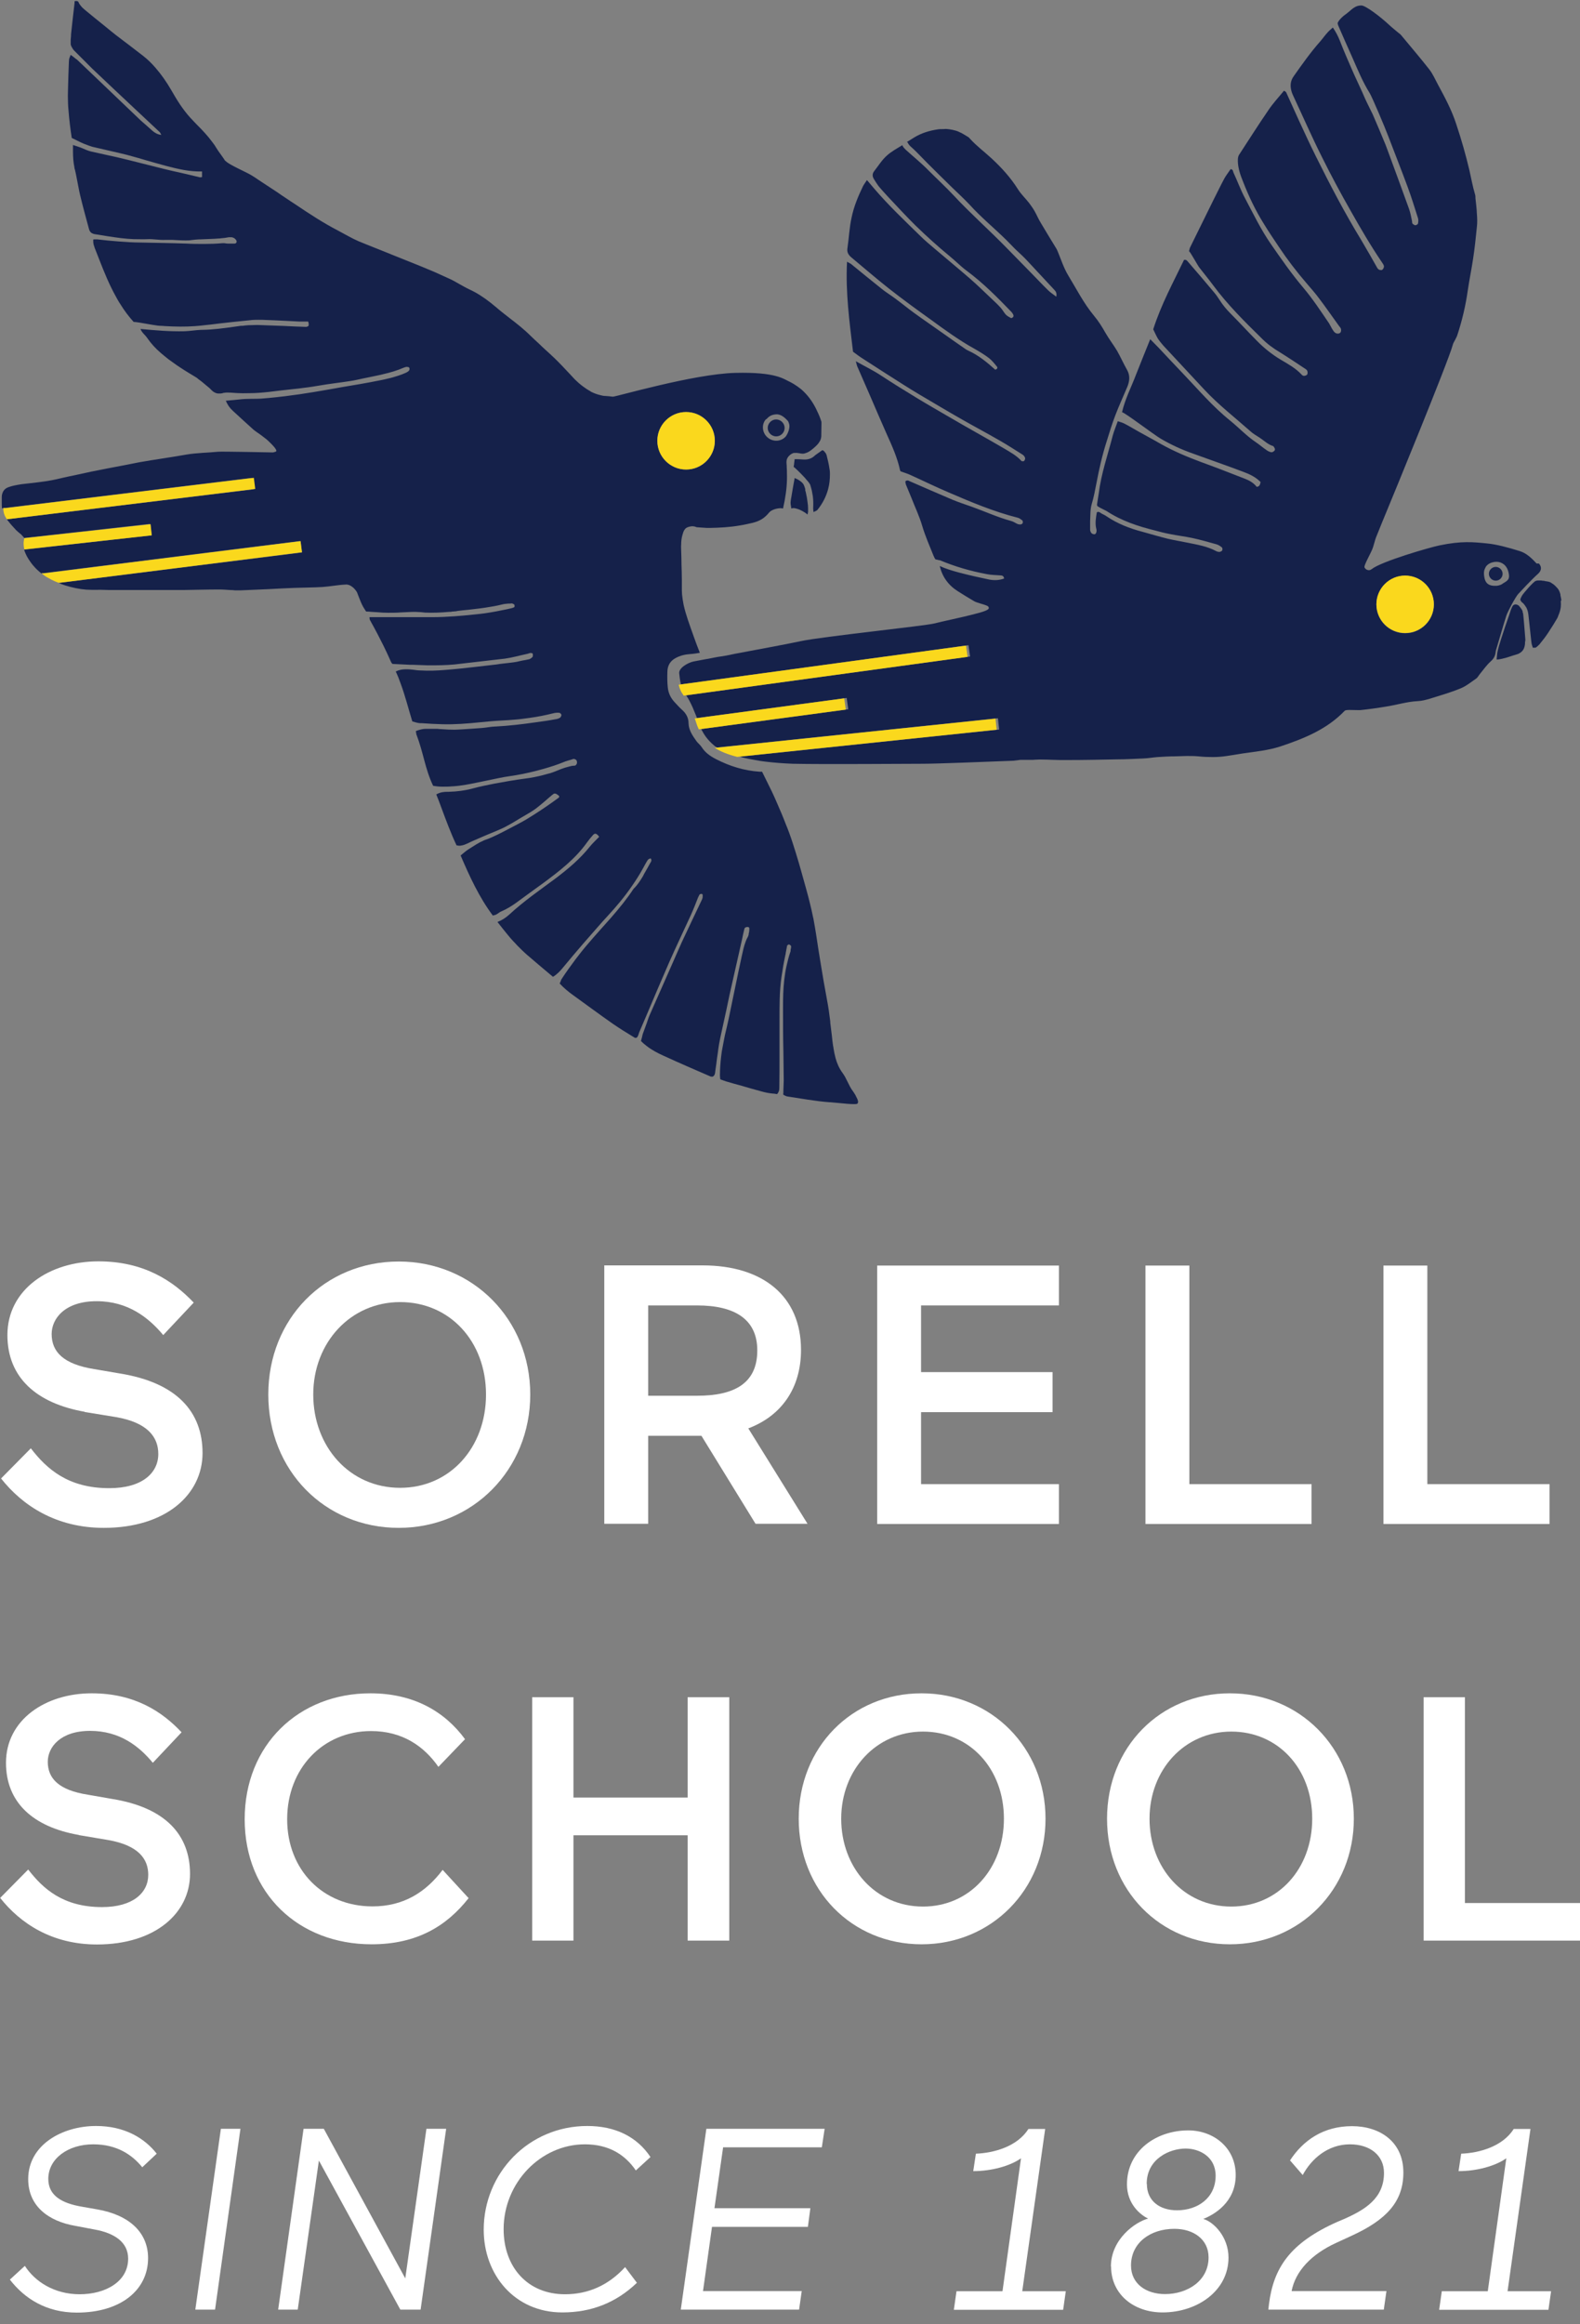 <svg xmlns="http://www.w3.org/2000/svg" width="100" height="147" viewBox="0 0 100 147" fill="none"><rect x="0" y="0" width="100" height="147" fill="#808080" stroke="none"/><g clip-path="url(#clip0_343_121)"><path d="M5.367 89.301C2.31 88.765 0.469 87.136 0.469 84.447C0.469 81.558 3.124 79.784 6.226 79.784C9.115 79.784 10.956 81.022 12.261 82.394L10.331 84.447C9.416 83.354 8.111 82.305 6.114 82.305C4.117 82.305 3.269 83.398 3.269 84.38C3.269 85.496 3.994 86.288 5.969 86.601L7.598 86.879C11.191 87.46 12.819 89.301 12.819 91.911C12.819 94.522 10.51 96.642 6.571 96.642C3.537 96.642 1.417 95.225 0.067 93.518L1.952 91.61C2.957 92.915 4.307 94.132 6.917 94.132C8.993 94.132 10.019 93.172 10.019 91.967C10.019 90.896 9.338 89.981 7.341 89.635L5.355 89.312L5.367 89.301Z" fill="white"></path><path d="M25.326 94.109C28.473 94.109 30.76 91.566 30.76 88.207C30.76 84.849 28.473 82.361 25.326 82.361C22.18 82.361 19.826 84.927 19.826 88.207C19.826 91.487 22.113 94.109 25.326 94.109ZM25.237 79.795C29.923 79.795 33.56 83.454 33.56 88.207C33.56 92.96 29.923 96.642 25.237 96.642C20.551 96.642 16.981 93.005 16.981 88.207C16.981 83.41 20.551 79.795 25.237 79.795Z" fill="white"></path><path d="M41.024 82.573V88.285H44.126C46.458 88.285 47.93 87.515 47.93 85.418C47.93 83.432 46.48 82.573 44.126 82.573H41.024ZM44.405 90.818H41.024V96.385H38.246V80.04H44.472C48.276 80.04 50.697 81.981 50.697 85.384C50.697 87.805 49.459 89.557 47.361 90.349L51.11 96.385H47.819L44.394 90.818H44.405Z" fill="white"></path><path d="M55.517 80.051H67.02V82.573H58.295V86.79H66.618V89.323H58.295V93.875H67.02V96.396H55.517V80.051Z" fill="white"></path><path d="M72.498 80.051H75.276V93.875H83.008V96.396H72.498V80.051Z" fill="white"></path><path d="M87.56 80.051H90.338V93.875H98.07V96.396H87.56V80.051Z" fill="white"></path><path d="M4.987 116.066C2.109 115.564 0.379 114.024 0.379 111.503C0.379 108.78 2.879 107.107 5.802 107.107C8.524 107.107 10.264 108.267 11.492 109.573L9.673 111.503C8.814 110.465 7.587 109.483 5.701 109.483C3.816 109.483 3.024 110.521 3.024 111.436C3.024 112.485 3.704 113.232 5.567 113.522L7.107 113.79C10.488 114.337 12.027 116.077 12.027 118.532C12.027 120.986 9.852 122.994 6.136 122.994C3.28 122.994 1.283 121.656 0.011 120.049L1.785 118.253C2.733 119.48 4.005 120.629 6.46 120.629C8.412 120.629 9.383 119.725 9.383 118.587C9.383 117.572 8.747 116.724 6.862 116.39L4.998 116.077L4.987 116.066Z" fill="white"></path><path d="M29.644 120.082C28.283 121.801 26.42 122.983 23.519 122.983C18.911 122.983 15.486 119.781 15.486 115.073C15.486 110.365 18.911 107.107 23.441 107.107C26.163 107.107 28.138 108.245 29.432 110.008L27.747 111.759C26.844 110.465 25.483 109.495 23.485 109.495C20.451 109.495 18.175 111.849 18.175 115.073C18.175 118.297 20.462 120.585 23.575 120.585C25.549 120.585 26.955 119.681 28.015 118.275L29.666 120.071L29.644 120.082Z" fill="white"></path><path d="M43.523 116.088H36.294V122.749H33.683V107.353H36.294V113.701H43.523V107.353H46.156V122.749H43.523V116.088Z" fill="white"></path><path d="M58.418 120.596C61.386 120.596 63.539 118.197 63.539 115.04C63.539 111.882 61.386 109.528 58.418 109.528C55.45 109.528 53.241 111.949 53.241 115.04C53.241 118.13 55.394 120.596 58.418 120.596ZM58.329 107.107C62.747 107.107 66.172 110.554 66.172 115.04C66.172 119.525 62.747 122.983 58.329 122.983C53.91 122.983 50.552 119.558 50.552 115.04C50.552 110.521 53.91 107.107 58.329 107.107Z" fill="white"></path><path d="M77.931 120.596C80.899 120.596 83.052 118.197 83.052 115.04C83.052 111.882 80.899 109.528 77.931 109.528C74.964 109.528 72.755 111.949 72.755 115.04C72.755 118.13 74.908 120.596 77.931 120.596ZM77.842 107.107C82.26 107.107 85.686 110.554 85.686 115.04C85.686 119.525 82.26 122.983 77.842 122.983C73.424 122.983 70.066 119.558 70.066 115.04C70.066 110.521 73.424 107.107 77.842 107.107Z" fill="white"></path><path d="M90.104 107.353H92.715V120.373H100V122.749H90.104V107.353Z" fill="white"></path><path d="M95.102 36.929C94.99 36.996 94.857 37.041 94.734 37.052C94.198 37.086 93.986 36.885 93.931 36.416C93.897 36.126 93.953 36.015 94.042 35.847C94.076 35.791 94.12 35.758 94.165 35.713C94.321 35.591 94.533 35.535 94.712 35.535C95.046 35.535 95.381 35.747 95.481 36.227C95.571 36.639 95.448 36.718 95.08 36.929M88.932 40.053C87.928 40.053 87.114 39.239 87.114 38.235C87.114 37.231 87.928 36.416 88.932 36.416C89.936 36.416 90.751 37.231 90.751 38.235C90.751 39.239 89.936 40.053 88.932 40.053ZM97.255 35.646C96.943 35.312 96.619 34.988 96.173 34.854C95.493 34.642 94.723 34.43 94.12 34.374C93.228 34.285 92.514 34.207 91.108 34.497C90.505 34.62 87.415 35.513 86.812 36.003C86.734 36.059 86.656 36.081 86.578 36.059C86.5 36.048 86.422 35.992 86.366 35.903C86.288 35.769 86.801 34.955 86.902 34.609C86.969 34.408 87.013 34.207 87.08 34.017C87.337 33.37 87.605 32.723 87.872 32.076C87.995 31.786 91.666 22.872 91.945 21.823C91.967 21.711 92.034 21.622 92.09 21.511C92.134 21.41 92.201 21.31 92.235 21.198C92.536 20.283 92.759 19.346 92.893 18.398C92.993 17.706 93.138 17.025 93.239 16.334C93.339 15.675 93.406 15.017 93.473 14.359C93.507 14.08 93.496 13.79 93.473 13.511C93.462 13.187 93.417 12.875 93.384 12.551C93.384 12.462 93.384 12.362 93.35 12.273C93.205 11.782 93.116 11.28 93.005 10.789C92.77 9.796 92.491 8.814 92.168 7.854C91.889 6.984 91.465 6.192 91.03 5.389C90.84 5.043 90.684 4.663 90.439 4.362C89.87 3.637 89.267 2.934 88.676 2.22C88.631 2.164 88.564 2.12 88.508 2.075C88.308 1.908 88.096 1.74 87.906 1.562C87.382 1.071 86.433 0.346 86.165 0.346C85.898 0.346 85.719 0.435 85.407 0.714C85.295 0.814 85.172 0.904 85.05 0.993C84.894 1.127 84.737 1.272 84.659 1.461C84.67 1.528 84.681 1.584 84.704 1.629C84.994 2.298 85.295 2.979 85.596 3.648C85.931 4.407 86.243 5.177 86.69 5.891C86.846 6.147 87.627 7.988 87.872 8.635C88.274 9.695 88.698 10.755 89.088 11.815C89.334 12.473 89.535 13.143 89.747 13.801C89.78 13.901 89.769 14.024 89.747 14.136C89.736 14.191 89.635 14.247 89.579 14.247C89.524 14.247 89.445 14.191 89.401 14.147C89.367 14.113 89.379 14.035 89.367 13.979C89.312 13.723 89.267 13.455 89.178 13.21C88.776 12.094 88.363 10.967 87.951 9.851C87.861 9.617 87.783 9.383 87.694 9.16C87.426 8.513 87.158 7.866 86.879 7.23C86.801 7.062 86.455 6.382 86.377 6.192C86.165 5.69 85.92 5.199 85.697 4.697C85.384 3.983 85.072 3.28 84.793 2.555C84.681 2.276 84.548 2.019 84.358 1.74C84.235 1.852 84.124 1.941 84.034 2.042C83.867 2.22 83.722 2.432 83.566 2.611C82.952 3.302 82.417 4.061 81.881 4.82C81.647 5.143 81.647 5.478 81.758 5.835C81.792 5.924 81.825 6.013 81.87 6.103C82.472 7.386 83.041 8.691 83.677 9.952C84.246 11.101 84.86 12.239 85.496 13.355C86.121 14.459 86.757 15.553 87.471 16.601C87.526 16.68 87.582 16.758 87.593 16.847C87.593 16.903 87.56 16.992 87.515 17.037C87.482 17.081 87.426 17.092 87.382 17.081C87.337 17.081 87.292 17.07 87.248 17.037C87.214 17.014 87.192 16.981 87.169 16.947C86.835 16.356 86.5 15.765 86.154 15.184C85.105 13.466 84.179 11.692 83.287 9.896C82.907 9.137 82.55 8.356 82.194 7.587C81.926 7.006 81.669 6.415 81.401 5.835C81.379 5.801 81.323 5.779 81.267 5.735C80.922 6.158 80.564 6.538 80.275 6.973C79.638 7.899 79.047 8.836 78.434 9.773C78.344 9.907 78.344 10.041 78.344 10.197C78.356 10.666 78.512 11.09 78.679 11.503C79.036 12.418 79.46 13.31 79.984 14.147C80.286 14.649 80.62 15.129 80.944 15.62C81.479 16.423 82.071 17.193 82.695 17.918C82.963 18.23 83.242 18.543 83.488 18.877C83.923 19.447 84.324 20.038 84.748 20.618C84.782 20.663 84.826 20.707 84.849 20.752C84.905 20.852 84.882 21.02 84.804 21.064C84.748 21.098 84.693 21.109 84.637 21.098C84.581 21.098 84.525 21.064 84.481 21.031C84.414 20.975 84.369 20.886 84.313 20.808C84.246 20.696 84.191 20.573 84.124 20.462C83.599 19.692 83.097 18.922 82.495 18.208C81.747 17.327 81.089 16.378 80.431 15.43C79.806 14.526 79.326 13.533 78.813 12.563C78.523 12.027 78.322 11.458 78.065 10.911C78.032 10.833 78.054 10.722 77.887 10.699C77.764 10.889 77.608 11.079 77.496 11.28C77.262 11.715 77.05 12.161 76.827 12.596C76.325 13.611 75.823 14.627 75.321 15.653C75.287 15.72 75.287 15.787 75.254 15.887C75.343 15.943 75.789 16.769 75.901 16.914C76.191 17.293 76.492 17.65 76.771 18.029C77.686 19.268 78.779 20.35 79.873 21.421C80.207 21.756 80.587 22.035 81 22.28C81.558 22.626 82.104 22.994 82.662 23.363C82.707 23.396 82.74 23.452 82.751 23.496C82.763 23.563 82.763 23.653 82.729 23.697C82.684 23.742 82.595 23.775 82.528 23.775C82.484 23.775 82.417 23.742 82.383 23.697C82.004 23.285 81.524 23.028 81.055 22.749C80.498 22.414 79.996 22.013 79.549 21.555C78.991 20.997 78.456 20.406 77.898 19.848C77.63 19.58 77.385 19.29 77.184 18.967C77.072 18.788 76.95 18.621 76.816 18.465C76.28 17.829 75.745 17.193 75.198 16.568C75.153 16.523 75.12 16.456 75.031 16.434C75.008 16.434 74.975 16.434 74.941 16.434C74.261 17.851 73.491 19.257 72.989 20.83C73.078 21.008 73.168 21.22 73.279 21.41C73.379 21.566 73.502 21.711 73.625 21.856C74.484 22.782 75.354 23.708 76.213 24.634C77.106 25.594 78.144 26.397 79.114 27.256C79.293 27.424 79.505 27.546 79.717 27.68C79.996 27.859 80.241 28.115 80.576 28.216C80.587 28.216 80.609 28.238 80.62 28.261C80.676 28.339 80.732 28.428 80.654 28.517C80.609 28.562 80.52 28.617 80.464 28.606C80.353 28.584 80.252 28.539 80.163 28.472C79.929 28.316 79.717 28.127 79.482 27.97C78.902 27.58 78.422 27.067 77.876 26.62C76.76 25.728 75.845 24.646 74.863 23.619C74.35 23.084 73.848 22.548 73.346 22.013C73.168 21.823 72.989 21.655 72.799 21.455C72.498 22.213 72.186 22.961 71.896 23.708C71.606 24.478 71.215 25.215 71.014 26.074C71.181 26.085 73.022 27.491 73.48 27.758C74.116 28.127 74.785 28.439 75.488 28.684C76.559 29.075 77.63 29.443 78.69 29.845C79.092 29.99 79.482 30.18 79.784 30.492C79.75 30.659 79.717 30.782 79.538 30.793C79.337 30.537 79.058 30.38 78.757 30.269C77.842 29.912 76.927 29.555 76.001 29.22C75.131 28.896 74.283 28.539 73.469 28.082C73.011 27.814 72.543 27.569 72.085 27.312C71.784 27.145 71.494 26.966 71.193 26.81C71.07 26.743 70.925 26.698 70.746 26.643C70.635 26.966 70.501 27.267 70.423 27.569C70.111 28.774 69.698 29.956 69.541 31.206C69.508 31.44 69.441 31.82 69.43 31.92C69.43 31.965 69.452 32.02 69.486 32.032C69.597 32.11 69.787 32.199 69.921 32.266C69.965 32.288 70.01 32.31 70.032 32.322C70.981 32.946 72.029 33.292 73.123 33.56C73.413 33.638 73.703 33.716 74.004 33.772C74.484 33.872 74.975 33.928 75.455 34.029C75.968 34.14 76.481 34.285 76.994 34.43C77.117 34.464 77.229 34.542 77.329 34.62C77.374 34.653 77.385 34.765 77.351 34.821C77.329 34.865 77.229 34.91 77.173 34.91C77.106 34.91 77.017 34.888 76.961 34.854C76.403 34.553 75.778 34.453 75.176 34.33C74.752 34.241 74.317 34.174 73.893 34.073C73.357 33.939 72.833 33.783 72.308 33.638C71.494 33.426 70.724 33.125 70.032 32.656C69.943 32.589 69.832 32.545 69.731 32.489C69.664 32.456 69.608 32.389 69.519 32.377C69.486 32.377 69.463 32.377 69.419 32.411C69.363 32.746 69.296 33.091 69.385 33.449C69.408 33.515 69.408 33.605 69.385 33.672C69.385 33.716 69.318 33.794 69.285 33.794C69.285 33.794 69.285 33.794 69.274 33.794C69.207 33.794 69.129 33.772 69.084 33.727C69.039 33.683 69.006 33.593 68.995 33.527C68.995 33.337 68.995 33.147 68.995 32.958C69.017 32.6 68.995 32.221 69.095 31.887C69.229 31.451 69.307 31.005 69.396 30.559C69.564 29.666 69.765 28.785 70.043 27.915C70.211 27.368 70.378 26.832 70.579 26.297C70.813 25.683 71.092 25.081 71.349 24.467C71.494 24.11 71.539 23.753 71.327 23.385C71.103 22.994 70.925 22.582 70.702 22.191C70.468 21.801 70.189 21.444 69.965 21.053C69.753 20.674 69.519 20.305 69.24 19.971C68.582 19.179 68.124 18.264 67.6 17.405C67.332 16.958 67.165 16.445 66.964 15.954C66.931 15.887 66.908 15.809 66.875 15.754C66.529 15.184 66.183 14.627 65.849 14.058C65.715 13.835 65.614 13.589 65.48 13.355C65.38 13.176 65.257 13.009 65.134 12.841C64.9 12.54 64.621 12.284 64.42 11.96C63.963 11.235 63.394 10.61 62.769 10.03C62.312 9.606 61.81 9.238 61.386 8.769C61.352 8.725 61.308 8.68 61.263 8.658C61.252 8.658 61.04 8.513 60.806 8.39C60.806 8.39 60.783 8.39 60.772 8.379C60.705 8.345 60.638 8.312 60.571 8.289C60.549 8.289 60.527 8.278 60.504 8.267C60.203 8.178 59.902 8.156 59.846 8.156C59.701 8.178 59.545 8.156 59.389 8.178C58.842 8.256 58.318 8.412 57.849 8.702C57.704 8.792 57.548 8.892 57.403 8.981C57.414 8.992 57.436 9.004 57.447 9.015C57.536 9.216 57.715 9.327 57.86 9.472C58.15 9.751 58.418 10.041 58.697 10.32C59.221 10.844 59.746 11.358 60.27 11.871C60.638 12.228 61.017 12.574 61.363 12.942C62.089 13.745 62.925 14.426 63.695 15.184C63.885 15.374 64.063 15.564 64.253 15.754C64.51 15.999 64.777 16.233 65.023 16.501C65.581 17.092 66.127 17.695 66.685 18.286C66.786 18.398 66.908 18.487 66.853 18.766C66.629 18.599 66.462 18.487 66.317 18.342C65.949 17.985 65.603 17.605 65.246 17.248C64.722 16.713 64.186 16.166 63.662 15.631C62.58 14.526 61.419 13.5 60.359 12.362C59.846 11.815 59.288 11.302 58.753 10.766C58.306 10.309 57.804 9.907 57.325 9.472C57.258 9.405 57.191 9.338 57.146 9.26C57.124 9.238 57.124 9.204 57.113 9.182C56.767 9.394 56.41 9.584 56.12 9.851C55.818 10.119 55.595 10.487 55.339 10.811C55.194 10.989 55.205 11.157 55.316 11.335C55.406 11.48 55.495 11.625 55.595 11.759C55.785 11.994 55.997 12.217 56.198 12.44C56.778 13.053 57.358 13.689 57.961 14.281C58.652 14.95 59.366 15.597 60.114 16.211C60.482 16.512 60.817 16.858 61.196 17.137C62.234 17.907 63.137 18.822 64.03 19.748C64.075 19.803 64.119 19.87 64.141 19.937C64.153 19.971 64.141 20.027 64.13 20.049C64.086 20.082 64.019 20.138 63.985 20.116C63.874 20.06 63.751 19.993 63.662 19.904C63.539 19.77 63.45 19.591 63.327 19.458C63.126 19.235 62.903 19.034 62.68 18.822C62.256 18.42 61.832 18.007 61.397 17.628C60.649 16.981 59.891 16.356 59.143 15.72C58.842 15.463 58.529 15.207 58.251 14.928C57.246 13.946 56.231 12.987 55.316 11.915C55.182 11.748 55.037 11.592 54.87 11.391C54.77 11.547 54.68 11.659 54.613 11.793C54.312 12.418 54.044 13.053 53.899 13.756C53.754 14.403 53.732 15.062 53.632 15.72C53.598 15.954 53.699 16.122 53.866 16.267C54.647 16.914 55.428 17.594 56.22 18.219C57.101 18.911 58.005 19.569 58.909 20.216C59.813 20.875 60.716 21.533 61.687 22.068C61.999 22.247 62.312 22.436 62.591 22.648C62.78 22.794 62.937 22.994 63.093 23.184C63.171 23.285 63.093 23.351 62.992 23.385C62.468 22.916 61.932 22.47 61.285 22.18C61.185 22.135 61.084 22.068 60.995 22.001C60.56 21.7 60.125 21.399 59.69 21.087C59.076 20.651 58.451 20.227 57.838 19.781C57.425 19.48 57.035 19.156 56.622 18.855C56.354 18.654 56.053 18.476 55.796 18.264C55.149 17.751 54.502 17.215 53.855 16.691C53.788 16.646 53.71 16.613 53.609 16.557C53.509 18.509 53.766 20.372 53.989 22.247C54.201 22.403 54.39 22.548 54.602 22.682C55.461 23.24 56.32 23.787 57.179 24.333C57.503 24.534 57.816 24.735 58.139 24.924C59.054 25.46 59.958 26.007 60.884 26.531C61.665 26.977 62.468 27.401 63.26 27.859C63.751 28.138 64.231 28.45 64.71 28.751C64.789 28.796 64.856 28.885 64.878 28.963C64.9 29.019 64.856 29.108 64.811 29.164C64.811 29.175 64.766 29.175 64.733 29.175C64.699 29.175 64.655 29.175 64.644 29.153C64.331 28.807 63.929 28.595 63.539 28.361C62.948 28.015 62.356 27.68 61.765 27.346C61.207 27.033 60.649 26.71 60.092 26.386C59.4 25.984 58.719 25.594 58.039 25.181C57.269 24.712 56.488 24.233 55.729 23.731C55.249 23.418 54.736 23.173 54.167 22.849C54.212 23.006 54.223 23.095 54.256 23.173C54.513 23.764 54.77 24.344 55.026 24.936C55.394 25.784 55.751 26.631 56.131 27.48C56.465 28.216 56.8 28.963 56.968 29.756C56.968 29.789 57.012 29.811 57.023 29.822C57.235 29.901 57.436 29.956 57.626 30.046C58.44 30.414 59.232 30.804 60.047 31.15C61.475 31.764 62.903 32.366 64.409 32.746C64.51 32.768 64.61 32.846 64.699 32.913C64.733 32.935 64.744 33.025 64.733 33.069C64.722 33.114 64.666 33.158 64.621 33.169C64.554 33.181 64.465 33.169 64.409 33.147C64.275 33.091 64.141 32.991 64.008 32.958C63.148 32.723 62.345 32.355 61.508 32.054C61.096 31.909 60.683 31.775 60.281 31.608C59.377 31.228 58.474 30.827 57.57 30.436C57.525 30.414 57.492 30.391 57.447 30.391C57.403 30.391 57.358 30.391 57.302 30.447C57.302 30.503 57.313 30.581 57.336 30.648C57.447 30.927 57.57 31.206 57.682 31.485C57.916 32.087 58.195 32.667 58.373 33.281C58.563 33.917 58.831 34.52 59.076 35.133C59.11 35.222 59.154 35.3 59.199 35.379C59.288 35.401 59.366 35.412 59.433 35.434C59.444 35.434 59.467 35.434 59.478 35.434C60.437 35.836 61.43 36.126 62.457 36.316C62.736 36.372 63.015 36.372 63.305 36.394C63.405 36.394 63.505 36.416 63.539 36.539C63.539 36.55 63.55 36.572 63.55 36.595C63.249 36.706 62.925 36.718 62.624 36.662C61.977 36.528 61.33 36.383 60.694 36.215C60.281 36.104 59.868 35.981 59.478 35.803C59.634 36.472 60.013 37.008 60.605 37.387C60.951 37.61 61.308 37.822 61.665 38.034C61.787 38.112 62.289 38.235 62.412 38.291C62.524 38.335 62.591 38.369 62.58 38.48C62.568 38.592 62.144 38.726 61.732 38.826C60.861 39.06 59.567 39.317 59.166 39.429C58.541 39.596 52.014 40.265 50.675 40.556C49.95 40.712 48.12 41.057 46.547 41.348C46.525 41.348 46.502 41.348 46.491 41.359C46.145 41.437 45.799 41.504 45.453 41.548C45.286 41.582 45.13 41.604 44.985 41.638C44.873 41.66 44.773 41.682 44.672 41.694C44.271 41.772 43.981 41.827 43.903 41.839C43.523 41.917 42.943 42.263 42.988 42.597C43.01 42.776 43.032 43.032 43.099 43.289L61.296 40.812L61.397 41.526L43.423 43.981C43.579 44.193 43.713 44.472 43.836 44.739C43.925 44.951 44.014 45.163 44.081 45.331C44.081 45.353 44.103 45.398 44.115 45.42L53.587 44.148L53.687 44.862L44.383 46.112C44.539 46.446 44.784 46.815 45.219 47.172C45.264 47.216 45.331 47.25 45.387 47.283L63.16 45.431L63.238 46.145L46.815 47.863C47.216 47.975 47.651 48.053 48.109 48.131C48.221 48.142 48.332 48.164 48.444 48.176C49.002 48.243 49.582 48.287 50.162 48.31C52.17 48.354 57.235 48.31 58.44 48.31C59.288 48.31 62.367 48.187 64.119 48.12C64.387 48.086 64.588 48.064 64.588 48.064H65.358C65.358 48.064 65.659 48.042 65.804 48.042H65.815C66.384 48.042 66.942 48.086 67.511 48.075C68.582 48.075 69.664 48.053 70.735 48.031C71.282 48.031 71.829 47.997 72.375 47.975C72.677 47.964 72.978 47.908 73.279 47.886C73.636 47.863 73.993 47.841 74.361 47.841C74.607 47.841 74.863 47.819 75.109 47.819C75.354 47.819 75.6 47.819 75.845 47.841C76.146 47.874 76.448 47.886 76.749 47.886C77.05 47.886 77.351 47.863 77.641 47.819C77.998 47.763 78.356 47.707 78.701 47.651C79.482 47.54 80.275 47.462 81.033 47.216C82.539 46.714 83.979 46.134 85.105 44.962C85.15 44.918 85.273 44.907 85.429 44.907C85.619 44.907 85.853 44.918 85.998 44.918C86.031 44.918 86.065 44.918 86.087 44.918C86.634 44.862 87.181 44.784 87.716 44.695C88.386 44.594 89.044 44.382 89.724 44.349C89.981 44.338 90.249 44.271 90.505 44.193C91.153 43.992 91.811 43.802 92.436 43.545C92.793 43.401 93.105 43.144 93.428 42.921C93.529 42.854 93.585 42.72 93.674 42.62C93.886 42.363 94.087 42.073 94.332 41.85C94.522 41.682 94.622 41.526 94.656 41.281C94.667 41.169 94.7 41.057 94.734 40.957C94.935 40.288 95.124 39.618 95.336 38.949C95.426 38.67 95.939 37.722 96.095 37.565C96.24 37.409 96.921 36.673 97.345 36.294C97.568 36.093 97.59 35.858 97.4 35.646" fill="#15214A"></path><path d="M41.604 27.881C41.604 26.877 42.419 26.063 43.423 26.063C44.427 26.063 45.242 26.877 45.242 27.881C45.242 28.885 44.427 29.7 43.423 29.7C42.419 29.7 41.604 28.885 41.604 27.881ZM48.499 26.52C48.656 26.353 48.801 26.23 49.124 26.208C49.448 26.185 49.715 26.464 49.861 26.62C49.916 26.687 49.928 26.777 49.95 26.832C50.006 27.056 49.883 27.401 49.738 27.602C49.437 27.948 48.901 27.971 48.555 27.647C48.232 27.357 48.187 26.821 48.488 26.509M1.54 34.029L9.428 33.147H9.517L9.595 33.861L1.529 34.765C1.607 35.055 1.763 35.323 1.952 35.58C1.997 35.647 2.053 35.713 2.109 35.78C2.109 35.78 2.12 35.791 2.131 35.803C2.276 35.981 2.443 36.126 2.622 36.271L18.922 34.23H19.023L19.112 34.944L3.704 36.874C3.849 36.93 3.983 36.985 4.128 37.03C4.563 37.164 5.009 37.264 5.467 37.298C5.578 37.298 5.69 37.309 5.813 37.309C5.924 37.309 6.047 37.309 6.159 37.309C6.393 37.298 6.638 37.32 6.873 37.32C7.765 37.32 8.669 37.32 9.562 37.32C10.008 37.32 10.454 37.32 10.912 37.32C11.157 37.32 11.402 37.32 11.648 37.32C12.395 37.309 13.143 37.287 13.89 37.287C14.114 37.287 14.337 37.309 14.549 37.32C14.66 37.32 14.772 37.331 14.883 37.342C14.995 37.342 15.107 37.342 15.218 37.342C15.821 37.32 16.412 37.287 17.014 37.264C17.561 37.231 18.097 37.209 18.643 37.186C19.235 37.164 19.826 37.164 20.406 37.13C20.897 37.097 21.388 36.996 21.89 36.974C22.035 36.963 22.18 37.03 22.292 37.119C22.492 37.264 22.604 37.476 22.604 37.487C22.637 37.588 22.682 37.677 22.716 37.778C22.794 37.978 22.872 38.179 22.983 38.38C23.039 38.48 23.106 38.581 23.173 38.681C23.285 38.681 23.407 38.692 23.519 38.703C23.642 38.703 23.764 38.726 23.898 38.726C24.121 38.748 24.345 38.759 24.568 38.759C24.835 38.759 25.103 38.759 25.371 38.737C25.616 38.726 25.862 38.715 26.119 38.703C26.252 38.703 26.375 38.703 26.509 38.715C26.643 38.715 26.766 38.737 26.899 38.748C27.401 38.77 27.915 38.748 28.417 38.703C28.484 38.703 28.562 38.703 28.629 38.681C28.673 38.681 28.729 38.681 28.774 38.67C28.819 38.67 28.874 38.67 28.93 38.648C29.164 38.614 29.41 38.592 29.644 38.57C30.001 38.525 30.358 38.492 30.715 38.436C31.072 38.38 31.429 38.324 31.775 38.235C31.898 38.202 32.043 38.19 32.177 38.179C32.244 38.179 32.311 38.179 32.378 38.168C32.411 38.168 32.456 38.179 32.489 38.202C32.5 38.202 32.511 38.213 32.523 38.224C32.545 38.224 32.556 38.257 32.567 38.28C32.567 38.28 32.567 38.302 32.567 38.313C32.567 38.324 32.567 38.346 32.567 38.369C32.567 38.391 32.545 38.402 32.534 38.413C32.489 38.436 32.433 38.458 32.378 38.469C32.366 38.469 32.355 38.48 32.333 38.48C32.154 38.525 31.987 38.559 31.808 38.592C31.284 38.703 30.76 38.793 30.213 38.849C29.254 38.949 28.305 39.038 27.346 39.038C26.743 39.038 26.13 39.038 25.516 39.038C25.17 39.038 24.824 39.038 24.467 39.038C24.11 39.038 23.753 39.038 23.385 39.038C23.396 39.105 23.385 39.183 23.419 39.228C23.586 39.529 23.753 39.83 23.909 40.132C24.032 40.366 24.155 40.611 24.278 40.857C24.434 41.18 24.59 41.504 24.735 41.839C24.757 41.906 24.813 41.961 24.835 41.995C25.215 42.017 25.594 42.028 25.962 42.051C26.029 42.051 26.085 42.051 26.152 42.051C26.464 42.062 26.766 42.073 27.067 42.084C27.636 42.084 28.205 42.084 28.774 42.028C29.32 41.972 29.867 41.894 30.414 41.839C30.927 41.772 31.44 41.727 31.965 41.66C32.433 41.593 32.902 41.459 33.37 41.359C33.438 41.348 33.516 41.303 33.583 41.303C33.627 41.303 33.705 41.314 33.716 41.348C33.716 41.359 33.716 41.392 33.727 41.404C33.727 41.459 33.727 41.504 33.716 41.537C33.694 41.571 33.661 41.593 33.627 41.627C33.627 41.627 33.616 41.627 33.605 41.638C33.594 41.638 33.571 41.66 33.56 41.671C33.549 41.671 33.527 41.682 33.516 41.694C33.359 41.727 33.214 41.761 33.058 41.783C32.924 41.805 32.79 41.85 32.645 41.872C32.378 41.917 32.11 41.939 31.842 41.972C31.708 41.984 31.574 42.006 31.44 42.028C30.961 42.084 30.47 42.14 29.979 42.196C29.387 42.263 28.785 42.33 28.194 42.374C27.669 42.419 27.145 42.441 26.621 42.408C26.464 42.408 26.308 42.385 26.152 42.363C26.074 42.363 25.996 42.341 25.918 42.341C25.739 42.33 25.561 42.33 25.371 42.363C25.259 42.385 25.159 42.419 25.047 42.475C25.17 42.731 25.271 42.988 25.36 43.244C25.65 44.025 25.851 44.84 26.096 45.632C26.264 45.677 26.42 45.732 26.576 45.744C26.621 45.744 26.665 45.744 26.699 45.744C27.134 45.777 27.569 45.799 28.004 45.81C28.395 45.822 28.774 45.81 29.164 45.788C29.376 45.777 29.577 45.755 29.778 45.744C29.979 45.721 30.169 45.71 30.369 45.688C30.827 45.643 31.284 45.599 31.742 45.576C32.02 45.565 32.288 45.543 32.567 45.52C32.88 45.498 33.203 45.453 33.516 45.409C34.018 45.342 34.52 45.242 35.011 45.119C35.133 45.085 35.267 45.074 35.39 45.085C35.446 45.085 35.524 45.163 35.535 45.219C35.535 45.275 35.49 45.364 35.446 45.398C35.356 45.453 35.245 45.487 35.133 45.498C34.732 45.576 34.319 45.632 33.906 45.688C33.058 45.81 32.21 45.911 31.351 45.956C31.34 45.956 31.329 45.956 31.318 45.956C31.05 45.967 30.793 46.023 30.537 46.045C30.336 46.056 30.124 46.078 29.923 46.089C29.544 46.112 29.153 46.145 28.774 46.156C29.153 46.156 29.544 46.123 29.923 46.089C29.544 46.112 29.153 46.145 28.774 46.156C28.506 46.156 28.238 46.145 27.971 46.123C27.87 46.123 27.781 46.112 27.68 46.101C27.558 46.101 27.446 46.101 27.323 46.101C27.201 46.101 27.089 46.101 26.966 46.101C26.821 46.101 26.688 46.123 26.543 46.167C26.464 46.19 26.386 46.212 26.319 46.246C26.319 46.29 26.331 46.324 26.342 46.357C26.342 46.402 26.342 46.447 26.364 46.48C26.565 47.004 26.71 47.551 26.855 48.098C27 48.644 27.167 49.191 27.413 49.704C27.602 49.738 27.803 49.76 28.004 49.76C28.205 49.76 28.406 49.76 28.618 49.738C28.629 49.738 28.64 49.738 28.662 49.738C29.209 49.704 29.756 49.593 30.291 49.481C30.47 49.448 30.648 49.403 30.827 49.37C31.318 49.269 31.797 49.158 32.288 49.091C32.835 49.013 33.382 48.901 33.906 48.767C34.085 48.722 34.263 48.667 34.442 48.622C34.866 48.499 35.289 48.365 35.691 48.198C35.825 48.142 35.959 48.109 36.104 48.064C36.16 48.053 36.216 48.031 36.271 48.008C36.294 48.008 36.327 48.008 36.349 48.008C36.349 48.008 36.428 48.031 36.461 48.064C36.495 48.098 36.506 48.131 36.517 48.176C36.517 48.209 36.517 48.232 36.517 48.265C36.517 48.298 36.506 48.321 36.483 48.343C36.461 48.388 36.416 48.432 36.361 48.432C36.238 48.432 36.126 48.455 36.015 48.488C35.825 48.533 35.658 48.589 35.479 48.656C35.267 48.745 35.055 48.834 34.843 48.901C34.687 48.946 34.531 48.979 34.386 49.024C34.007 49.124 33.616 49.202 33.237 49.247C32.578 49.336 31.92 49.448 31.273 49.57C30.827 49.66 30.369 49.749 29.923 49.872C29.432 50.005 28.919 50.072 28.395 50.084C28.372 50.084 28.35 50.084 28.339 50.084C28.093 50.084 27.859 50.106 27.613 50.251C27.725 50.519 27.826 50.798 27.926 51.065C28.227 51.88 28.528 52.694 28.897 53.475C28.93 53.475 28.952 53.475 28.986 53.486C29.086 53.509 29.187 53.486 29.287 53.464C29.354 53.453 29.432 53.42 29.499 53.386C29.499 53.386 29.499 53.386 29.51 53.386C29.767 53.263 30.035 53.141 30.302 53.029C30.637 52.884 30.972 52.739 31.306 52.605C31.418 52.56 31.518 52.516 31.619 52.471C31.753 52.415 31.887 52.349 32.02 52.282C32.043 52.27 32.065 52.248 32.099 52.237C32.467 52.047 32.813 51.813 33.17 51.612C33.438 51.456 33.716 51.3 33.962 51.11C34.129 50.976 34.297 50.842 34.453 50.708C34.609 50.575 34.765 50.429 34.932 50.296C34.999 50.24 35.044 50.206 35.089 50.195C35.133 50.195 35.178 50.195 35.245 50.24C35.289 50.262 35.334 50.307 35.39 50.351C35.39 50.351 35.39 50.374 35.39 50.396C35.39 50.418 35.379 50.441 35.368 50.452C34.854 50.831 34.33 51.188 33.806 51.523C33.471 51.735 33.136 51.947 32.779 52.125C32.958 52.036 33.125 51.936 33.292 51.835C33.125 51.936 32.947 52.036 32.779 52.125C32.344 52.349 31.92 52.583 31.485 52.795C31.228 52.917 30.972 53.04 30.693 53.13C30.637 53.152 30.581 53.174 30.526 53.208C30.447 53.241 30.381 53.275 30.302 53.319C30.079 53.442 29.856 53.598 29.633 53.732C29.466 53.843 29.32 53.977 29.153 54.111C29.722 55.439 30.325 56.755 31.195 57.916C31.206 57.916 31.228 57.894 31.251 57.894C31.451 57.871 31.563 57.715 31.73 57.648C32.389 57.369 32.913 56.912 33.482 56.51C33.783 56.298 34.073 56.075 34.375 55.863C35.401 55.104 36.405 54.334 37.153 53.286C37.276 53.118 37.398 52.962 37.532 52.817C37.655 52.683 37.755 52.706 37.923 52.929C37.722 53.141 37.51 53.33 37.32 53.565C36.706 54.334 35.959 54.959 35.178 55.551C34.174 56.298 33.147 57.001 32.221 57.86C32.009 58.05 31.775 58.206 31.485 58.318C31.608 58.474 31.742 58.641 31.864 58.797C31.942 58.898 32.02 58.987 32.099 59.087C32.177 59.177 32.244 59.266 32.322 59.355C32.422 59.467 32.523 59.578 32.634 59.69C32.69 59.757 32.746 59.812 32.813 59.88C32.98 60.047 33.147 60.214 33.326 60.37C33.839 60.817 34.352 61.241 34.866 61.676C34.91 61.709 34.955 61.754 34.999 61.787C35.133 61.709 35.245 61.609 35.356 61.508C35.356 61.508 35.356 61.508 35.368 61.497C35.468 61.397 35.557 61.296 35.647 61.185C36.071 60.672 36.495 60.169 36.93 59.667C37.008 59.578 37.086 59.489 37.164 59.4C37.599 58.909 38.023 58.407 38.469 57.927C39.016 57.336 39.54 56.711 39.998 56.041C40.254 55.673 40.489 55.305 40.701 54.915C40.801 54.736 40.89 54.558 41.002 54.39C41.013 54.368 41.035 54.357 41.058 54.346C41.091 54.323 41.136 54.312 41.169 54.29C41.169 54.29 41.203 54.334 41.214 54.346C41.214 54.357 41.225 54.379 41.225 54.39C41.225 54.401 41.225 54.413 41.225 54.424C41.225 54.468 41.203 54.513 41.18 54.546C41.125 54.636 41.08 54.725 41.024 54.825C40.968 54.926 40.901 55.037 40.846 55.138C40.79 55.238 40.734 55.327 40.69 55.428C40.522 55.707 40.344 55.986 40.098 56.22C39.674 56.867 39.194 57.447 38.692 58.027C38.19 58.596 37.666 59.165 37.175 59.746C36.907 60.058 36.662 60.37 36.416 60.694C36.115 61.096 35.825 61.497 35.557 61.91C35.524 61.955 35.502 61.999 35.49 62.055C35.468 62.111 35.446 62.167 35.423 62.211C35.691 62.501 35.992 62.747 36.305 62.97C37.142 63.572 37.967 64.186 38.815 64.777C39.027 64.922 39.25 65.067 39.462 65.201C39.697 65.346 39.92 65.48 40.132 65.614C40.165 65.636 40.187 65.648 40.21 65.648C40.366 65.681 40.411 65.424 40.455 65.302C40.6 64.967 40.745 64.621 40.89 64.287C41.37 63.148 41.85 62.022 42.341 60.895C42.787 59.88 43.267 58.886 43.724 57.882C43.892 57.514 44.037 57.135 44.182 56.767C44.204 56.722 44.226 56.677 44.249 56.633C44.249 56.611 44.271 56.599 44.282 56.577C44.282 56.577 44.327 56.555 44.349 56.544C44.371 56.544 44.405 56.544 44.427 56.544C44.427 56.544 44.449 56.555 44.461 56.577C44.472 56.599 44.483 56.622 44.472 56.633C44.472 56.666 44.472 56.689 44.472 56.722C44.472 56.789 44.449 56.845 44.427 56.901C44.003 57.804 43.568 58.697 43.155 59.589C42.943 60.058 42.742 60.527 42.53 61.006C42.051 62.089 41.582 63.16 41.102 64.242C41.035 64.398 40.991 64.554 40.935 64.71C40.857 64.934 40.768 65.157 40.69 65.38C40.667 65.436 40.656 65.503 40.645 65.558C40.623 65.659 40.589 65.748 40.567 65.848C40.678 65.96 40.79 66.06 40.913 66.15C41.236 66.406 41.593 66.596 41.961 66.763C41.995 66.775 42.028 66.797 42.062 66.808C43.032 67.254 44.014 67.667 44.996 68.102C44.014 67.678 43.032 67.254 42.062 66.808C43.032 67.254 44.014 67.667 44.996 68.102C45.007 68.102 45.03 68.102 45.052 68.102C45.074 68.102 45.085 68.102 45.108 68.102C45.186 68.058 45.219 68.002 45.242 67.935C45.264 67.868 45.264 67.79 45.275 67.723C45.297 67.589 45.309 67.466 45.331 67.332C45.364 67.065 45.398 66.786 45.442 66.518C45.442 66.484 45.453 66.451 45.453 66.418C45.487 66.161 45.532 65.904 45.587 65.648C45.71 65.067 45.844 64.487 45.967 63.907C46.034 63.584 46.101 63.271 46.168 62.948C46.435 61.765 46.703 60.582 46.971 59.389C47.016 59.177 47.06 58.953 47.116 58.742C47.149 58.63 47.339 58.608 47.406 58.663C47.417 58.675 47.428 58.708 47.428 58.753C47.428 58.831 47.417 58.953 47.384 59.065C47.384 59.076 47.384 59.087 47.384 59.099C47.384 59.099 47.384 59.099 47.384 59.11C47.373 59.165 47.35 59.221 47.328 59.266C47.272 59.366 47.227 59.456 47.194 59.556C47.083 59.846 47.016 60.158 46.949 60.471C46.658 61.787 46.402 63.104 46.123 64.42C46.09 64.588 46.045 64.755 46.011 64.922C45.956 65.168 45.9 65.413 45.844 65.659C45.889 65.413 45.956 65.168 46.011 64.922C45.956 65.168 45.9 65.413 45.844 65.659C45.811 65.837 45.777 66.016 45.744 66.183C45.699 66.395 45.666 66.607 45.643 66.819C45.621 67.02 45.599 67.21 45.587 67.41C45.576 67.611 45.565 67.812 45.565 68.002C45.565 68.091 45.576 68.18 45.587 68.269C45.621 68.281 45.654 68.292 45.699 68.314C45.721 68.314 45.744 68.325 45.766 68.337C45.799 68.348 45.833 68.359 45.866 68.37C45.889 68.37 45.911 68.381 45.922 68.392C46.268 68.493 46.603 68.593 46.949 68.682C46.603 68.582 46.268 68.481 45.922 68.392C46.268 68.493 46.603 68.593 46.949 68.682C47.373 68.805 47.785 68.928 48.209 69.039C48.444 69.106 48.678 69.151 48.923 69.173C49.013 69.173 49.091 69.195 49.18 69.207C49.258 69.129 49.291 69.039 49.314 68.95C49.325 68.861 49.325 68.772 49.325 68.682C49.336 68.058 49.336 67.433 49.336 66.808C49.336 66.005 49.336 65.201 49.336 64.409C49.336 64.007 49.336 63.606 49.347 63.215C49.358 62.747 49.392 62.278 49.459 61.81C49.526 61.341 49.604 60.884 49.704 60.426C49.704 60.393 49.715 60.37 49.727 60.337C49.727 60.326 49.727 60.303 49.727 60.292C49.76 60.136 49.782 59.98 49.816 59.824C49.816 59.801 49.849 59.779 49.883 59.757C49.905 59.757 49.916 59.734 49.928 59.734C49.961 59.746 49.994 59.768 50.028 59.79C50.05 59.812 50.072 59.835 50.072 59.857C50.072 59.935 50.061 60.013 50.039 60.091C50.039 60.058 50.05 60.013 50.061 59.969C50.061 60.002 50.05 60.047 50.039 60.091C50.039 60.136 50.039 60.192 50.017 60.225C49.916 60.515 49.849 60.806 49.782 61.096C49.715 61.386 49.671 61.687 49.637 61.977C49.604 62.267 49.582 62.568 49.571 62.87C49.559 63.171 49.559 63.472 49.559 63.773C49.559 64.699 49.559 65.614 49.582 66.529C49.582 67.132 49.604 67.745 49.604 68.348C49.604 68.537 49.593 68.738 49.582 68.939C49.582 68.738 49.604 68.537 49.604 68.348C49.604 68.537 49.593 68.738 49.582 68.939C49.582 69.039 49.582 69.14 49.571 69.24C49.615 69.263 49.66 69.285 49.693 69.307C49.738 69.329 49.771 69.341 49.816 69.352C50.709 69.486 51.601 69.653 52.494 69.72C52.505 69.72 52.527 69.72 52.549 69.72C53.141 69.764 54.212 69.91 54.279 69.798C54.346 69.675 54.279 69.575 54.245 69.486C54.245 69.508 54.267 69.53 54.279 69.553C54.279 69.53 54.256 69.508 54.245 69.486C54.234 69.452 54.223 69.43 54.201 69.396C54.167 69.307 54.123 69.229 54.067 69.151C54.044 69.117 54.033 69.084 54 69.05C54 69.039 53.989 69.028 53.977 69.017C53.71 68.66 53.587 68.214 53.319 67.857C53.107 67.567 52.973 67.254 52.884 66.931C52.828 66.719 52.784 66.507 52.75 66.284C52.75 66.239 52.739 66.206 52.728 66.161C52.694 65.949 52.672 65.726 52.65 65.514C52.616 65.235 52.583 64.956 52.549 64.688C52.549 64.666 52.549 64.644 52.549 64.621C52.494 64.153 52.427 63.684 52.337 63.215C52.192 62.446 52.059 61.676 51.936 60.906C51.835 60.315 51.746 59.723 51.657 59.132C51.612 58.808 51.545 58.474 51.489 58.15C51.489 58.117 51.478 58.083 51.467 58.05C51.344 57.436 51.188 56.822 51.021 56.22C50.932 55.896 50.842 55.584 50.753 55.261C50.63 54.825 50.508 54.39 50.374 53.966C50.24 53.531 50.106 53.107 49.95 52.683C49.883 52.493 49.805 52.304 49.727 52.114C49.559 51.668 49.37 51.233 49.18 50.798C49.124 50.675 49.08 50.563 49.024 50.441C48.912 50.184 48.789 49.939 48.667 49.693C48.522 49.403 48.377 49.102 48.232 48.812C48.176 48.812 48.12 48.812 48.064 48.812C47.094 48.745 46.19 48.466 45.32 48.02C44.952 47.83 44.628 47.607 44.405 47.25C44.316 47.116 44.17 47.004 44.081 46.882C43.836 46.536 43.59 46.19 43.579 45.744C43.579 45.42 43.434 45.141 43.189 44.918C43.01 44.762 42.854 44.583 42.687 44.405C42.441 44.137 42.296 43.825 42.263 43.468C42.229 43.144 42.229 42.809 42.24 42.475C42.252 42.106 42.408 41.816 42.754 41.627C43.055 41.459 43.378 41.392 43.702 41.37C43.903 41.359 44.092 41.325 44.293 41.292C44.148 40.924 44.014 40.567 43.88 40.187C43.657 39.551 43.412 38.916 43.267 38.257C43.222 38.034 43.189 37.811 43.166 37.588C43.155 37.443 43.155 37.287 43.155 37.142C43.155 36.974 43.155 36.818 43.155 36.662C43.155 36.349 43.144 36.037 43.133 35.725C43.133 35.412 43.122 35.1 43.111 34.787C43.111 34.676 43.099 34.564 43.111 34.464C43.111 34.575 43.111 34.687 43.111 34.787C43.111 34.676 43.111 34.564 43.111 34.464C43.111 34.263 43.133 34.04 43.189 33.85C43.211 33.761 43.245 33.672 43.278 33.605C43.245 33.683 43.211 33.761 43.189 33.85C43.245 33.616 43.334 33.415 43.523 33.348C43.858 33.225 44.014 33.326 44.092 33.348C44.193 33.359 44.293 33.359 44.394 33.37C44.516 33.37 44.639 33.393 44.751 33.393C44.795 33.393 44.851 33.393 44.896 33.393C45.543 33.382 46.19 33.348 46.826 33.237C46.982 33.214 47.138 33.181 47.294 33.147C47.451 33.114 47.607 33.08 47.763 33.036C48.131 32.924 48.365 32.768 48.6 32.511C48.6 32.511 48.622 32.478 48.633 32.467C48.633 32.467 48.667 32.433 48.689 32.411C48.856 32.199 49.381 32.099 49.559 32.166C49.593 31.998 49.626 31.842 49.66 31.675C49.771 31.083 49.827 30.503 49.805 29.912C49.805 29.8 49.805 29.689 49.794 29.566C49.794 29.488 49.794 29.421 49.782 29.343C49.782 29.287 49.771 29.22 49.782 29.175C49.782 29.064 49.827 28.975 49.894 28.885C49.928 28.841 49.972 28.807 50.017 28.763C50.05 28.74 50.084 28.718 50.117 28.696C50.117 28.696 50.139 28.696 50.151 28.684C50.184 28.673 50.206 28.651 50.24 28.651C50.24 28.651 50.262 28.651 50.273 28.651C50.273 28.651 50.285 28.651 50.296 28.651C50.418 28.64 50.485 28.651 50.619 28.673C50.675 28.684 50.731 28.696 50.787 28.696C50.842 28.696 50.898 28.696 50.943 28.673C50.999 28.662 51.043 28.64 51.099 28.618C51.144 28.595 51.199 28.573 51.244 28.54C51.4 28.439 51.657 28.216 51.768 28.082C51.802 28.049 51.824 28.004 51.846 27.971C51.846 27.959 51.858 27.937 51.88 27.926C51.936 27.826 51.969 27.725 51.98 27.602C51.98 27.301 51.992 27.033 51.992 26.765C51.992 26.71 51.992 26.665 51.969 26.62C51.958 26.576 51.936 26.531 51.925 26.487C51.846 26.264 51.746 26.063 51.646 25.851C51.411 25.382 51.11 24.969 50.697 24.612C50.541 24.489 50.385 24.378 50.218 24.277C50.151 24.244 50.084 24.199 50.017 24.166C49.604 23.988 49.158 23.519 46.525 23.586C43.892 23.653 38.938 25.114 38.782 25.092C38.637 25.07 38.48 25.058 38.324 25.047C38.213 25.047 38.101 25.025 37.989 24.992C37.789 24.947 37.588 24.869 37.409 24.78C37.398 24.78 37.376 24.757 37.365 24.746C37.197 24.657 37.03 24.545 36.885 24.434C36.706 24.3 36.539 24.155 36.383 23.999C36.271 23.887 36.171 23.776 36.071 23.664C36.171 23.776 36.282 23.887 36.383 23.999C36.271 23.887 36.171 23.776 36.071 23.664C35.747 23.318 35.423 22.972 35.089 22.649C34.899 22.47 34.709 22.292 34.52 22.124C34.375 21.99 34.241 21.868 34.107 21.734C33.94 21.578 33.761 21.421 33.594 21.254C33.17 20.83 32.701 20.462 32.233 20.105C32.076 19.982 31.92 19.859 31.764 19.737C31.652 19.647 31.541 19.558 31.429 19.458C31.306 19.357 31.184 19.257 31.061 19.157C30.637 18.822 30.18 18.52 29.689 18.297C29.477 18.197 29.287 18.085 29.086 17.974C28.885 17.862 28.685 17.739 28.484 17.65C28.171 17.505 27.848 17.36 27.524 17.215C27.268 17.104 27.011 17.003 26.754 16.892C26.464 16.78 26.185 16.657 25.895 16.546C24.98 16.178 24.054 15.809 23.14 15.441C23.017 15.385 22.883 15.341 22.76 15.285C22.76 15.285 22.738 15.285 22.727 15.274C22.258 15.073 21.834 14.816 21.388 14.582C20.462 14.102 19.592 13.533 18.733 12.953C18.521 12.819 18.309 12.674 18.108 12.54C17.907 12.406 17.706 12.273 17.517 12.139C17.126 11.882 16.735 11.626 16.345 11.369C16.2 11.268 16.055 11.168 15.899 11.079C15.598 10.889 14.537 10.443 14.292 10.197C14.281 10.186 14.248 10.164 14.236 10.153C14.158 10.019 14.058 9.896 13.969 9.762C13.879 9.64 13.779 9.506 13.701 9.372C13.623 9.238 13.533 9.104 13.433 8.981C13.154 8.602 12.842 8.267 12.507 7.933C12.362 7.788 12.228 7.642 12.094 7.497C12.083 7.486 12.061 7.464 12.05 7.453C11.927 7.319 11.815 7.185 11.704 7.04C11.592 6.895 11.492 6.75 11.391 6.605C11.191 6.304 11.012 6.002 10.833 5.69C10.543 5.188 10.209 4.708 9.829 4.273C9.595 4.005 9.338 3.749 9.048 3.526C8.914 3.414 7.531 2.365 7.352 2.231C7.096 2.031 6.839 1.819 6.594 1.618C6.214 1.316 5.846 1.015 5.467 0.703C5.378 0.625 5.277 0.547 5.199 0.469C5.121 0.379 5.043 0.29 4.987 0.178C4.976 0.156 4.965 0.112 4.931 0.089C4.931 0.089 4.931 0.089 4.92 0.089C4.92 0.089 4.898 0.078 4.887 0.067C4.876 0.067 4.853 0.067 4.842 0.067C4.842 0.067 4.82 0.067 4.809 0.067C4.786 0.067 4.786 0.067 4.764 0.067H4.742C4.742 0.067 4.731 0.089 4.719 0.1C4.719 0.1 4.719 0.1 4.719 0.112C4.719 0.145 4.719 0.167 4.719 0.19C4.641 0.859 4.563 1.517 4.496 2.176C4.496 2.254 4.496 2.321 4.485 2.388C4.485 2.466 4.485 2.533 4.474 2.611C4.474 2.533 4.474 2.466 4.485 2.388C4.485 2.466 4.485 2.533 4.474 2.611C4.474 2.666 4.474 2.722 4.474 2.778C4.474 2.856 4.507 2.912 4.541 2.979C4.586 3.057 4.63 3.135 4.697 3.202C4.887 3.392 5.076 3.581 5.266 3.771C5.456 3.961 5.645 4.15 5.835 4.34C6.728 5.188 7.631 6.036 8.535 6.884C9.059 7.375 9.584 7.866 10.108 8.357C10.142 8.39 10.153 8.435 10.209 8.535C9.952 8.502 9.785 8.39 9.64 8.267C9.506 8.145 9.361 8.022 9.227 7.899C9.093 7.776 8.948 7.665 8.814 7.531C7.988 6.739 7.163 5.958 6.337 5.166C5.857 4.708 5.378 4.251 4.898 3.793C4.876 3.771 4.853 3.749 4.82 3.738C4.719 3.648 4.608 3.57 4.474 3.47C4.463 3.503 4.452 3.526 4.44 3.559C4.418 3.604 4.407 3.637 4.396 3.671C4.396 3.693 4.374 3.715 4.374 3.738C4.374 3.738 4.374 3.738 4.374 3.749C4.374 3.793 4.362 3.849 4.362 3.894C4.34 4.44 4.318 4.976 4.307 5.523C4.307 5.701 4.295 5.869 4.295 6.047C4.295 6.382 4.307 6.716 4.34 7.04C4.385 7.598 4.452 8.156 4.541 8.725C4.798 8.847 5.043 8.981 5.311 9.093C5.333 9.104 5.367 9.115 5.4 9.126C5.545 9.182 5.69 9.238 5.835 9.283C6.069 9.338 6.315 9.394 6.56 9.45C6.928 9.539 7.297 9.617 7.665 9.707C7.899 9.762 8.133 9.818 8.357 9.885C8.613 9.952 8.881 10.03 9.138 10.108C9.606 10.242 10.064 10.376 10.532 10.499C11.257 10.688 11.994 10.867 12.786 10.845V11.202C12.786 11.202 12.719 11.213 12.697 11.213C12.674 11.213 12.663 11.213 12.641 11.213C12.25 11.123 11.86 11.023 11.458 10.934C11.101 10.856 10.744 10.778 10.387 10.688C9.383 10.443 8.39 10.175 7.386 9.941C7.185 9.896 6.973 9.852 6.772 9.807C6.438 9.729 6.103 9.662 5.768 9.584C5.567 9.539 5.389 9.45 5.199 9.372C5.143 9.35 5.099 9.327 5.054 9.316C4.92 9.271 4.786 9.227 4.619 9.171C4.619 9.305 4.619 9.45 4.619 9.573C4.619 9.93 4.641 10.253 4.708 10.577C4.708 10.633 4.719 10.677 4.742 10.733C4.809 11.001 4.853 11.268 4.909 11.547C4.965 11.815 5.009 12.094 5.076 12.362C5.244 13.076 5.445 13.79 5.634 14.493C5.645 14.549 5.668 14.582 5.69 14.627C5.735 14.705 5.802 14.749 5.891 14.783C5.936 14.794 5.98 14.816 6.025 14.816C6.571 14.906 7.118 14.995 7.665 15.062C7.933 15.095 8.212 15.118 8.49 15.129C8.535 15.129 8.58 15.129 8.624 15.129C8.859 15.129 9.082 15.14 9.316 15.129C9.707 15.107 10.086 15.196 10.465 15.173C10.61 15.173 10.755 15.173 10.9 15.173C11.168 15.185 11.425 15.207 11.693 15.207H11.704C11.704 15.207 11.715 15.207 11.726 15.207C11.748 15.207 11.771 15.207 11.793 15.207C11.905 15.207 12.005 15.207 12.117 15.185C12.284 15.162 12.451 15.151 12.607 15.14C12.641 15.14 12.674 15.14 12.708 15.14C13.087 15.118 13.478 15.118 13.857 15.084C13.902 15.084 13.935 15.084 13.98 15.073C14.147 15.062 14.314 15.04 14.482 15.006C14.515 15.006 14.549 15.006 14.582 15.006C14.582 15.006 14.604 15.006 14.616 15.006C14.671 15.006 14.716 15.006 14.761 15.04C14.794 15.04 14.816 15.062 14.85 15.084C14.872 15.107 14.906 15.129 14.928 15.162C14.928 15.162 14.939 15.185 14.95 15.196C14.973 15.229 14.984 15.274 14.973 15.307C14.973 15.352 14.906 15.408 14.861 15.408C14.805 15.408 14.749 15.408 14.694 15.408C14.604 15.408 14.515 15.408 14.426 15.408C14.359 15.408 14.292 15.397 14.225 15.385C14.158 15.385 14.102 15.374 14.036 15.385C13.667 15.419 13.299 15.43 12.931 15.43C12.563 15.43 12.195 15.43 11.826 15.408C10.856 15.374 9.885 15.363 8.903 15.341C8.446 15.341 7.977 15.307 7.52 15.274C7.062 15.24 6.605 15.196 6.147 15.14C6.114 15.14 6.081 15.14 6.036 15.14C5.991 15.14 5.947 15.14 5.902 15.151C5.902 15.196 5.902 15.24 5.902 15.285C5.902 15.408 5.936 15.519 5.98 15.631C5.98 15.653 5.98 15.664 5.991 15.675C6.092 15.932 6.192 16.189 6.293 16.445C6.594 17.215 6.906 17.985 7.308 18.71C7.408 18.9 7.52 19.101 7.643 19.279C7.877 19.659 8.145 20.016 8.457 20.361C8.58 20.361 9.059 20.439 9.483 20.518C9.64 20.54 9.785 20.573 9.907 20.585C9.986 20.596 10.052 20.607 10.097 20.607C10.22 20.607 10.342 20.618 10.476 20.629C11.101 20.663 11.715 20.674 12.34 20.629C12.563 20.618 12.797 20.585 13.02 20.562C13.121 20.551 13.232 20.54 13.333 20.529C14.214 20.417 15.095 20.328 15.977 20.239C16.111 20.228 16.256 20.228 16.39 20.228C16.523 20.228 16.669 20.228 16.802 20.239C17.517 20.261 18.23 20.306 18.956 20.339C19.134 20.339 19.324 20.339 19.502 20.339C19.525 20.384 19.525 20.417 19.536 20.462V20.484C19.547 20.562 19.536 20.618 19.491 20.64C19.469 20.651 19.436 20.663 19.402 20.674C19.38 20.674 19.357 20.674 19.335 20.674C19.324 20.674 19.302 20.674 19.29 20.674C18.855 20.663 18.431 20.64 17.996 20.618C17.583 20.607 17.171 20.585 16.747 20.573C16.512 20.562 16.289 20.551 16.055 20.562C15.832 20.562 15.598 20.573 15.363 20.607C15.33 20.607 15.296 20.607 15.252 20.607C15.095 20.629 14.939 20.651 14.783 20.674C14.136 20.763 13.489 20.852 12.831 20.863C12.808 20.863 12.775 20.863 12.752 20.863C12.395 20.875 12.027 20.942 11.67 20.953C10.755 20.975 9.84 20.897 8.892 20.808C8.981 21.053 9.193 21.187 9.316 21.377C9.562 21.734 9.852 22.046 10.175 22.325C10.331 22.459 10.499 22.593 10.666 22.727C10.833 22.849 11.012 22.972 11.179 23.095C11.257 23.151 11.335 23.195 11.414 23.251C11.748 23.474 12.094 23.675 12.44 23.887C12.485 23.921 12.529 23.954 12.563 23.988C12.641 24.043 12.719 24.099 12.786 24.155C12.942 24.289 13.098 24.411 13.255 24.545C13.277 24.568 13.31 24.59 13.333 24.623C13.344 24.635 13.355 24.646 13.366 24.657C13.411 24.701 13.455 24.735 13.489 24.768C13.589 24.835 13.69 24.88 13.79 24.891C13.846 24.891 13.89 24.891 13.946 24.891C14.013 24.891 14.091 24.869 14.169 24.846C14.203 24.846 14.236 24.846 14.27 24.835C14.337 24.835 14.415 24.824 14.482 24.835C14.515 24.835 14.56 24.835 14.593 24.835C14.794 24.846 14.995 24.858 15.196 24.869C14.995 24.869 14.794 24.846 14.593 24.835C14.794 24.846 14.995 24.858 15.196 24.869C15.397 24.88 15.598 24.869 15.798 24.869C16.2 24.869 16.602 24.835 17.014 24.791C17.528 24.724 18.041 24.668 18.554 24.612C18.777 24.59 18.989 24.568 19.212 24.534C19.614 24.489 20.005 24.423 20.406 24.356C20.495 24.345 20.596 24.322 20.685 24.311C21.031 24.255 21.377 24.222 21.734 24.166C22.024 24.121 22.314 24.088 22.604 24.021C23.095 23.909 23.597 23.82 24.088 23.709C24.155 23.697 24.211 23.675 24.266 23.664C24.702 23.564 25.125 23.441 25.538 23.262C25.616 23.229 25.672 23.218 25.728 23.206C25.762 23.206 25.795 23.206 25.817 23.218C25.817 23.218 25.84 23.218 25.851 23.218H25.84C25.84 23.218 25.84 23.218 25.851 23.218C25.884 23.24 25.918 23.262 25.918 23.307C25.918 23.352 25.918 23.385 25.907 23.407C25.895 23.441 25.873 23.463 25.851 23.474C25.851 23.474 25.828 23.485 25.828 23.497C25.784 23.53 25.739 23.552 25.695 23.575C25.527 23.653 25.371 23.709 25.204 23.764C24.992 23.831 24.78 23.898 24.568 23.943C24.4 23.988 24.233 24.021 24.066 24.054C23.653 24.133 23.229 24.222 22.816 24.289C22.425 24.356 22.024 24.423 21.633 24.489C20.451 24.701 19.268 24.913 18.074 25.058C17.873 25.081 17.684 25.103 17.483 25.125C17.159 25.159 16.836 25.192 16.512 25.215C16.323 25.226 16.122 25.226 15.932 25.226C15.664 25.226 15.386 25.237 15.118 25.27C14.839 25.293 14.571 25.326 14.292 25.349C14.348 25.471 14.404 25.583 14.471 25.683C14.504 25.728 14.549 25.784 14.593 25.84C14.593 25.84 14.604 25.851 14.616 25.862C14.66 25.907 14.705 25.951 14.749 25.996C15.185 26.397 15.609 26.788 16.044 27.178C16.122 27.245 16.211 27.301 16.3 27.368C16.334 27.39 16.367 27.413 16.401 27.435C16.523 27.524 16.646 27.613 16.769 27.714C16.78 27.714 16.791 27.736 16.802 27.736C16.858 27.781 16.914 27.826 16.959 27.87C17.159 28.06 17.606 28.484 17.461 28.562C17.483 28.54 17.505 28.517 17.528 28.495C17.505 28.517 17.483 28.551 17.461 28.562C17.427 28.584 17.282 28.618 17.271 28.618C17.271 28.618 14.058 28.551 13.812 28.573C13.143 28.64 12.473 28.64 11.804 28.752C10.811 28.93 9.807 29.064 8.803 29.242C8.524 29.298 8.234 29.354 7.955 29.41C7.23 29.544 6.493 29.689 5.768 29.834C5.456 29.901 5.155 29.968 4.842 30.035C4.463 30.113 4.095 30.191 3.715 30.28C3.135 30.425 2.544 30.492 1.964 30.559C1.763 30.581 1.573 30.604 1.372 30.626C1.205 30.648 1.049 30.682 0.881 30.715C0.781 30.737 0.669 30.771 0.569 30.804C0.357 30.871 0.234 30.994 0.167 31.161C0.145 31.206 0.134 31.262 0.123 31.306C0.112 31.362 0.112 31.418 0.112 31.474C0.112 31.574 0.112 31.675 0.112 31.786C0.112 31.909 0.112 32.032 0.123 32.154L15.876 30.235H15.966L16.055 30.949L0.435 32.846C0.602 33.08 0.803 33.303 1.004 33.516C1.004 33.527 1.026 33.538 1.038 33.549C1.127 33.638 1.227 33.716 1.339 33.806" fill="#15214A"></path><path d="M94.667 36.729C94.912 36.729 95.102 36.528 95.102 36.294C95.102 36.059 94.901 35.858 94.667 35.858C94.433 35.858 94.232 36.059 94.232 36.294C94.232 36.528 94.433 36.729 94.667 36.729Z" fill="#15214A"></path><path d="M49.124 27.602C49.425 27.602 49.66 27.357 49.66 27.067C49.66 26.777 49.414 26.531 49.124 26.531C48.834 26.531 48.589 26.777 48.589 27.067C48.589 27.357 48.834 27.602 49.124 27.602Z" fill="#15214A"></path><path d="M98.817 37.99C98.817 37.878 98.784 37.767 98.762 37.655C98.762 37.633 98.762 37.621 98.762 37.599C98.739 37.51 98.706 37.421 98.672 37.354C98.617 37.242 98.527 37.153 98.438 37.064C98.349 36.974 98.248 36.907 98.137 36.84C98.115 36.829 98.07 36.807 98.014 36.796C97.981 36.796 97.947 36.774 97.891 36.774C97.847 36.774 97.791 36.751 97.724 36.74C97.657 36.74 97.59 36.729 97.546 36.718C97.412 36.718 97.334 36.718 97.334 36.718C97.278 36.718 97.233 36.729 97.188 36.751C97.043 36.807 96.419 37.521 96.329 37.677C96.285 37.755 96.24 37.845 96.218 37.934C96.262 38.001 96.274 38.057 96.318 38.09C96.385 38.135 96.441 38.191 96.486 38.257C96.53 38.324 96.575 38.38 96.608 38.436C96.642 38.503 96.664 38.57 96.686 38.637C96.709 38.704 96.72 38.782 96.731 38.86C96.776 39.228 96.809 39.607 96.854 39.987C96.876 40.188 96.898 40.4 96.921 40.6C96.921 40.6 96.921 40.623 96.932 40.656C96.932 40.656 96.932 40.678 96.932 40.69C96.932 40.712 96.954 40.745 96.954 40.779C96.988 40.868 97.01 40.969 97.01 40.969C97.077 40.969 97.121 40.969 97.166 40.969C97.166 40.969 97.166 40.969 97.177 40.969C97.211 40.957 97.244 40.935 97.266 40.913C97.311 40.879 97.356 40.835 97.4 40.79C97.412 40.779 97.434 40.768 97.445 40.745C97.646 40.5 97.835 40.255 98.003 39.998C98.025 39.953 98.059 39.92 98.081 39.875C98.248 39.63 98.393 39.384 98.538 39.139C98.583 39.072 98.605 39.005 98.628 38.938C98.706 38.76 98.762 38.581 98.784 38.391C98.795 38.269 98.795 38.135 98.784 38.012" fill="#15214A"></path><path d="M96.374 38.681C96.341 38.592 96.296 38.514 96.229 38.436C96.218 38.414 96.195 38.402 96.184 38.38C96.173 38.358 96.151 38.347 96.14 38.324C96.095 38.28 96.039 38.257 96.006 38.246C95.961 38.235 95.917 38.224 95.883 38.235C95.805 38.246 95.738 38.302 95.693 38.414C95.671 38.458 95.649 38.514 95.626 38.57C95.582 38.693 95.548 38.815 95.504 38.938C95.336 39.418 95.169 39.909 95.013 40.4C94.968 40.556 94.912 40.712 94.868 40.868C94.823 41.024 94.779 41.192 94.756 41.359C94.745 41.471 94.734 41.593 94.723 41.716C94.846 41.716 94.957 41.694 95.058 41.671C95.381 41.605 95.671 41.482 95.961 41.404C96.05 41.381 96.129 41.348 96.195 41.303C96.307 41.236 96.374 41.158 96.43 41.058C96.474 40.968 96.508 40.857 96.519 40.723C96.519 40.701 96.519 40.678 96.519 40.656C96.519 40.589 96.552 40.511 96.541 40.444C96.497 39.92 96.463 39.395 96.407 38.871C96.407 38.804 96.374 38.748 96.363 38.693" fill="#15214A"></path><path d="M52.17 28.551C52.17 28.551 52.148 28.528 52.136 28.517C52.103 28.506 52.081 28.484 52.047 28.473C51.936 28.551 51.824 28.629 51.701 28.718C51.646 28.763 51.579 28.796 51.534 28.852C51.322 29.03 51.088 29.086 50.82 29.064C50.664 29.053 50.496 29.042 50.307 29.042H50.296C50.285 29.131 50.273 29.22 50.262 29.298C50.262 29.376 50.24 29.454 50.229 29.533C50.262 29.533 50.642 29.901 50.932 30.213C50.954 30.235 50.976 30.258 50.987 30.28C51.032 30.336 51.088 30.392 51.121 30.436C51.166 30.481 51.199 30.526 51.222 30.57C51.255 30.615 51.278 30.648 51.278 30.659C51.322 30.782 51.344 30.905 51.378 31.016C51.4 31.139 51.422 31.262 51.445 31.385C51.478 31.63 51.478 31.875 51.467 32.121C51.467 32.132 51.467 32.154 51.467 32.177C51.467 32.233 51.478 32.3 51.489 32.389C51.545 32.355 51.59 32.344 51.635 32.322C51.679 32.3 51.713 32.277 51.735 32.255C52.07 31.842 52.293 31.396 52.416 30.927C52.494 30.637 52.527 30.325 52.527 30.012C52.527 29.901 52.527 29.8 52.505 29.689C52.482 29.544 52.46 29.399 52.427 29.254C52.393 29.109 52.36 28.964 52.326 28.83C52.326 28.807 52.315 28.785 52.304 28.763C52.282 28.685 52.237 28.629 52.181 28.573" fill="#15214A"></path><path d="M50.976 30.972C50.943 30.871 50.92 30.771 50.887 30.704C50.865 30.648 50.831 30.592 50.786 30.548C50.742 30.503 50.697 30.459 50.642 30.425C50.541 30.347 50.418 30.291 50.296 30.235C50.229 30.581 50.173 30.916 50.117 31.251C50.095 31.373 50.072 31.507 50.05 31.641C50.017 31.853 50.05 31.942 50.084 32.166C50.218 32.099 50.418 32.166 50.619 32.244C50.82 32.333 51.021 32.467 51.11 32.545C51.121 32.5 51.132 32.433 51.144 32.377C51.144 32.344 51.144 32.299 51.144 32.266C51.144 32.233 51.144 32.199 51.144 32.154C51.144 32.032 51.132 31.898 51.11 31.764C51.088 31.63 51.077 31.485 51.043 31.351C51.021 31.206 50.987 31.083 50.954 30.972" fill="#15214A"></path><path d="M0.312 32.132H0.212C0.212 32.232 0.212 32.31 0.234 32.389C0.234 32.422 0.245 32.456 0.257 32.489C0.279 32.567 0.312 32.656 0.368 32.734C0.39 32.768 0.413 32.812 0.435 32.846L16.155 30.927L16.066 30.224L0.312 32.143" fill="#FAD81D"></path><path d="M3.57 36.784C3.637 36.818 3.704 36.84 3.771 36.862L19.112 34.932L19.023 34.23L2.733 36.271C2.733 36.271 2.733 36.271 2.722 36.26H2.633C2.756 36.372 2.879 36.461 3.024 36.539C3.024 36.539 3.035 36.539 3.046 36.55C3.18 36.628 3.325 36.706 3.481 36.773C3.559 36.807 3.626 36.829 3.704 36.862H3.771C3.704 36.829 3.637 36.807 3.57 36.773" fill="#FAD81D"></path><path d="M1.54 34.04C1.473 34.297 1.484 34.531 1.54 34.754L9.606 33.862L9.528 33.159L1.54 34.04Z" fill="#FAD81D"></path><path d="M63.015 45.453L45.242 47.306C45.587 47.529 46.078 47.73 46.658 47.875L63.082 46.156L63.004 45.442L63.015 45.453Z" fill="#FAD81D"></path><path d="M61.151 40.834L42.954 43.311C43.01 43.535 43.088 43.746 43.222 43.925C43.244 43.947 43.256 43.97 43.267 44.003L61.241 41.548L61.14 40.834H61.151Z" fill="#FAD81D"></path><path d="M53.442 44.17L43.97 45.442C43.992 45.509 44.026 45.587 44.048 45.665C44.092 45.81 44.148 45.967 44.226 46.134L53.531 44.885L53.431 44.17H53.442Z" fill="#FAD81D"></path><path d="M45.242 27.881C45.242 26.877 44.427 26.062 43.423 26.062C42.419 26.062 41.604 26.877 41.604 27.881C41.604 28.885 42.419 29.7 43.423 29.7C44.427 29.7 45.242 28.885 45.242 27.881Z" fill="#FAD81D"></path><path d="M88.932 36.405C87.928 36.405 87.114 37.22 87.114 38.224C87.114 39.228 87.928 40.042 88.932 40.042C89.936 40.042 90.751 39.228 90.751 38.224C90.751 37.22 89.936 36.405 88.932 36.405Z" fill="#FAD81D"></path><path d="M4.753 140.79C3.091 140.5 1.785 139.563 1.785 137.833C1.785 135.669 3.938 134.475 6.081 134.475C7.888 134.475 9.149 135.245 9.919 136.227L9.004 137.086C8.379 136.316 7.419 135.635 5.902 135.635C4.307 135.635 3.057 136.539 3.057 137.822C3.057 138.904 3.95 139.373 5.21 139.585L6.159 139.752C8.212 140.109 9.372 141.236 9.372 142.832C9.372 144.851 7.643 146.279 4.864 146.279C2.923 146.279 1.551 145.387 0.625 144.193L1.573 143.323C2.209 144.316 3.436 145.119 5.043 145.119C6.65 145.119 8.111 144.338 8.111 142.865C8.111 141.816 7.23 141.247 5.991 141.024L4.753 140.79Z" fill="white"></path><path d="M13.98 134.654H15.218L13.611 146.09H12.362L13.98 134.654Z" fill="white"></path><path d="M20.183 136.662L18.844 146.09H17.606L19.212 134.654H20.495L25.65 144.115L26.989 134.654H28.238L26.621 146.09H25.337L20.183 136.662Z" fill="white"></path><path d="M40.31 144.394C38.983 145.666 37.409 146.268 35.591 146.268C32.567 146.268 30.615 143.88 30.615 141.035C30.615 137.465 33.449 134.475 37.175 134.475C38.927 134.475 40.31 135.145 41.169 136.439L40.243 137.287C39.54 136.26 38.503 135.635 37.019 135.635C34.23 135.635 31.875 138.056 31.875 141.002C31.875 143.401 33.393 145.119 35.758 145.119C37.231 145.119 38.514 144.55 39.563 143.401L40.31 144.394Z" fill="white"></path><path d="M44.706 134.654H52.192L52.014 135.825H45.766L45.219 139.674H51.289L51.132 140.857H45.063L44.494 144.918H50.742L50.575 146.09H43.088L44.706 134.654Z" fill="white"></path><path d="M63.45 144.918L64.621 136.517C63.918 137.019 62.724 137.331 61.598 137.331L61.765 136.227C62.925 136.182 64.387 135.769 65.09 134.665H66.15L64.699 144.929H67.455L67.288 146.1H60.37L60.538 144.929H63.439L63.45 144.918Z" fill="white"></path><path d="M72.587 138.146C72.587 139.206 73.391 139.808 74.495 139.808C75.8 139.808 76.939 139.027 76.939 137.621C76.939 136.416 75.912 135.903 75.042 135.903C74.027 135.903 72.576 136.55 72.576 138.134M71.583 143.3C71.583 144.46 72.543 145.108 73.737 145.108C75.153 145.108 76.492 144.271 76.492 142.787C76.492 141.649 75.544 140.98 74.328 140.98C72.822 140.98 71.583 141.85 71.583 143.3ZM70.311 143.367C70.311 141.638 71.851 140.544 72.665 140.332C72.174 140.098 71.327 139.406 71.327 138.168C71.327 136.048 73.168 134.754 75.209 134.754C76.805 134.754 78.21 135.847 78.21 137.577C78.21 139.306 76.838 140.087 76.157 140.355C76.805 140.533 77.753 141.482 77.753 142.798C77.753 144.907 75.767 146.268 73.58 146.268C71.739 146.268 70.322 145.108 70.322 143.367" fill="white"></path><path d="M87.75 144.918L87.582 146.09H80.275L80.319 145.71C80.609 143.479 81.613 141.872 84.681 140.522L85.027 140.377C86.4 139.775 87.594 139.05 87.594 137.443C87.594 136.316 86.69 135.635 85.44 135.635C84.057 135.635 83.008 136.539 82.45 137.577L81.647 136.651C82.484 135.379 83.755 134.486 85.574 134.486C87.292 134.486 88.821 135.435 88.821 137.421C88.821 139.284 87.716 140.422 85.552 141.415L84.559 141.872C83.008 142.586 81.993 143.646 81.747 144.918H87.739H87.75Z" fill="white"></path><path d="M94.165 144.918L95.336 136.517C94.633 137.019 93.44 137.331 92.313 137.331L92.48 136.227C93.641 136.182 95.102 135.769 95.805 134.665H96.865L95.415 144.929H98.17L98.003 146.1H91.086L91.253 144.929H94.154L94.165 144.918Z" fill="white"></path></g><defs><clipPath id="clip0_343_121"><rect width="100" height="146.268" fill="white"></rect></clipPath></defs></svg>